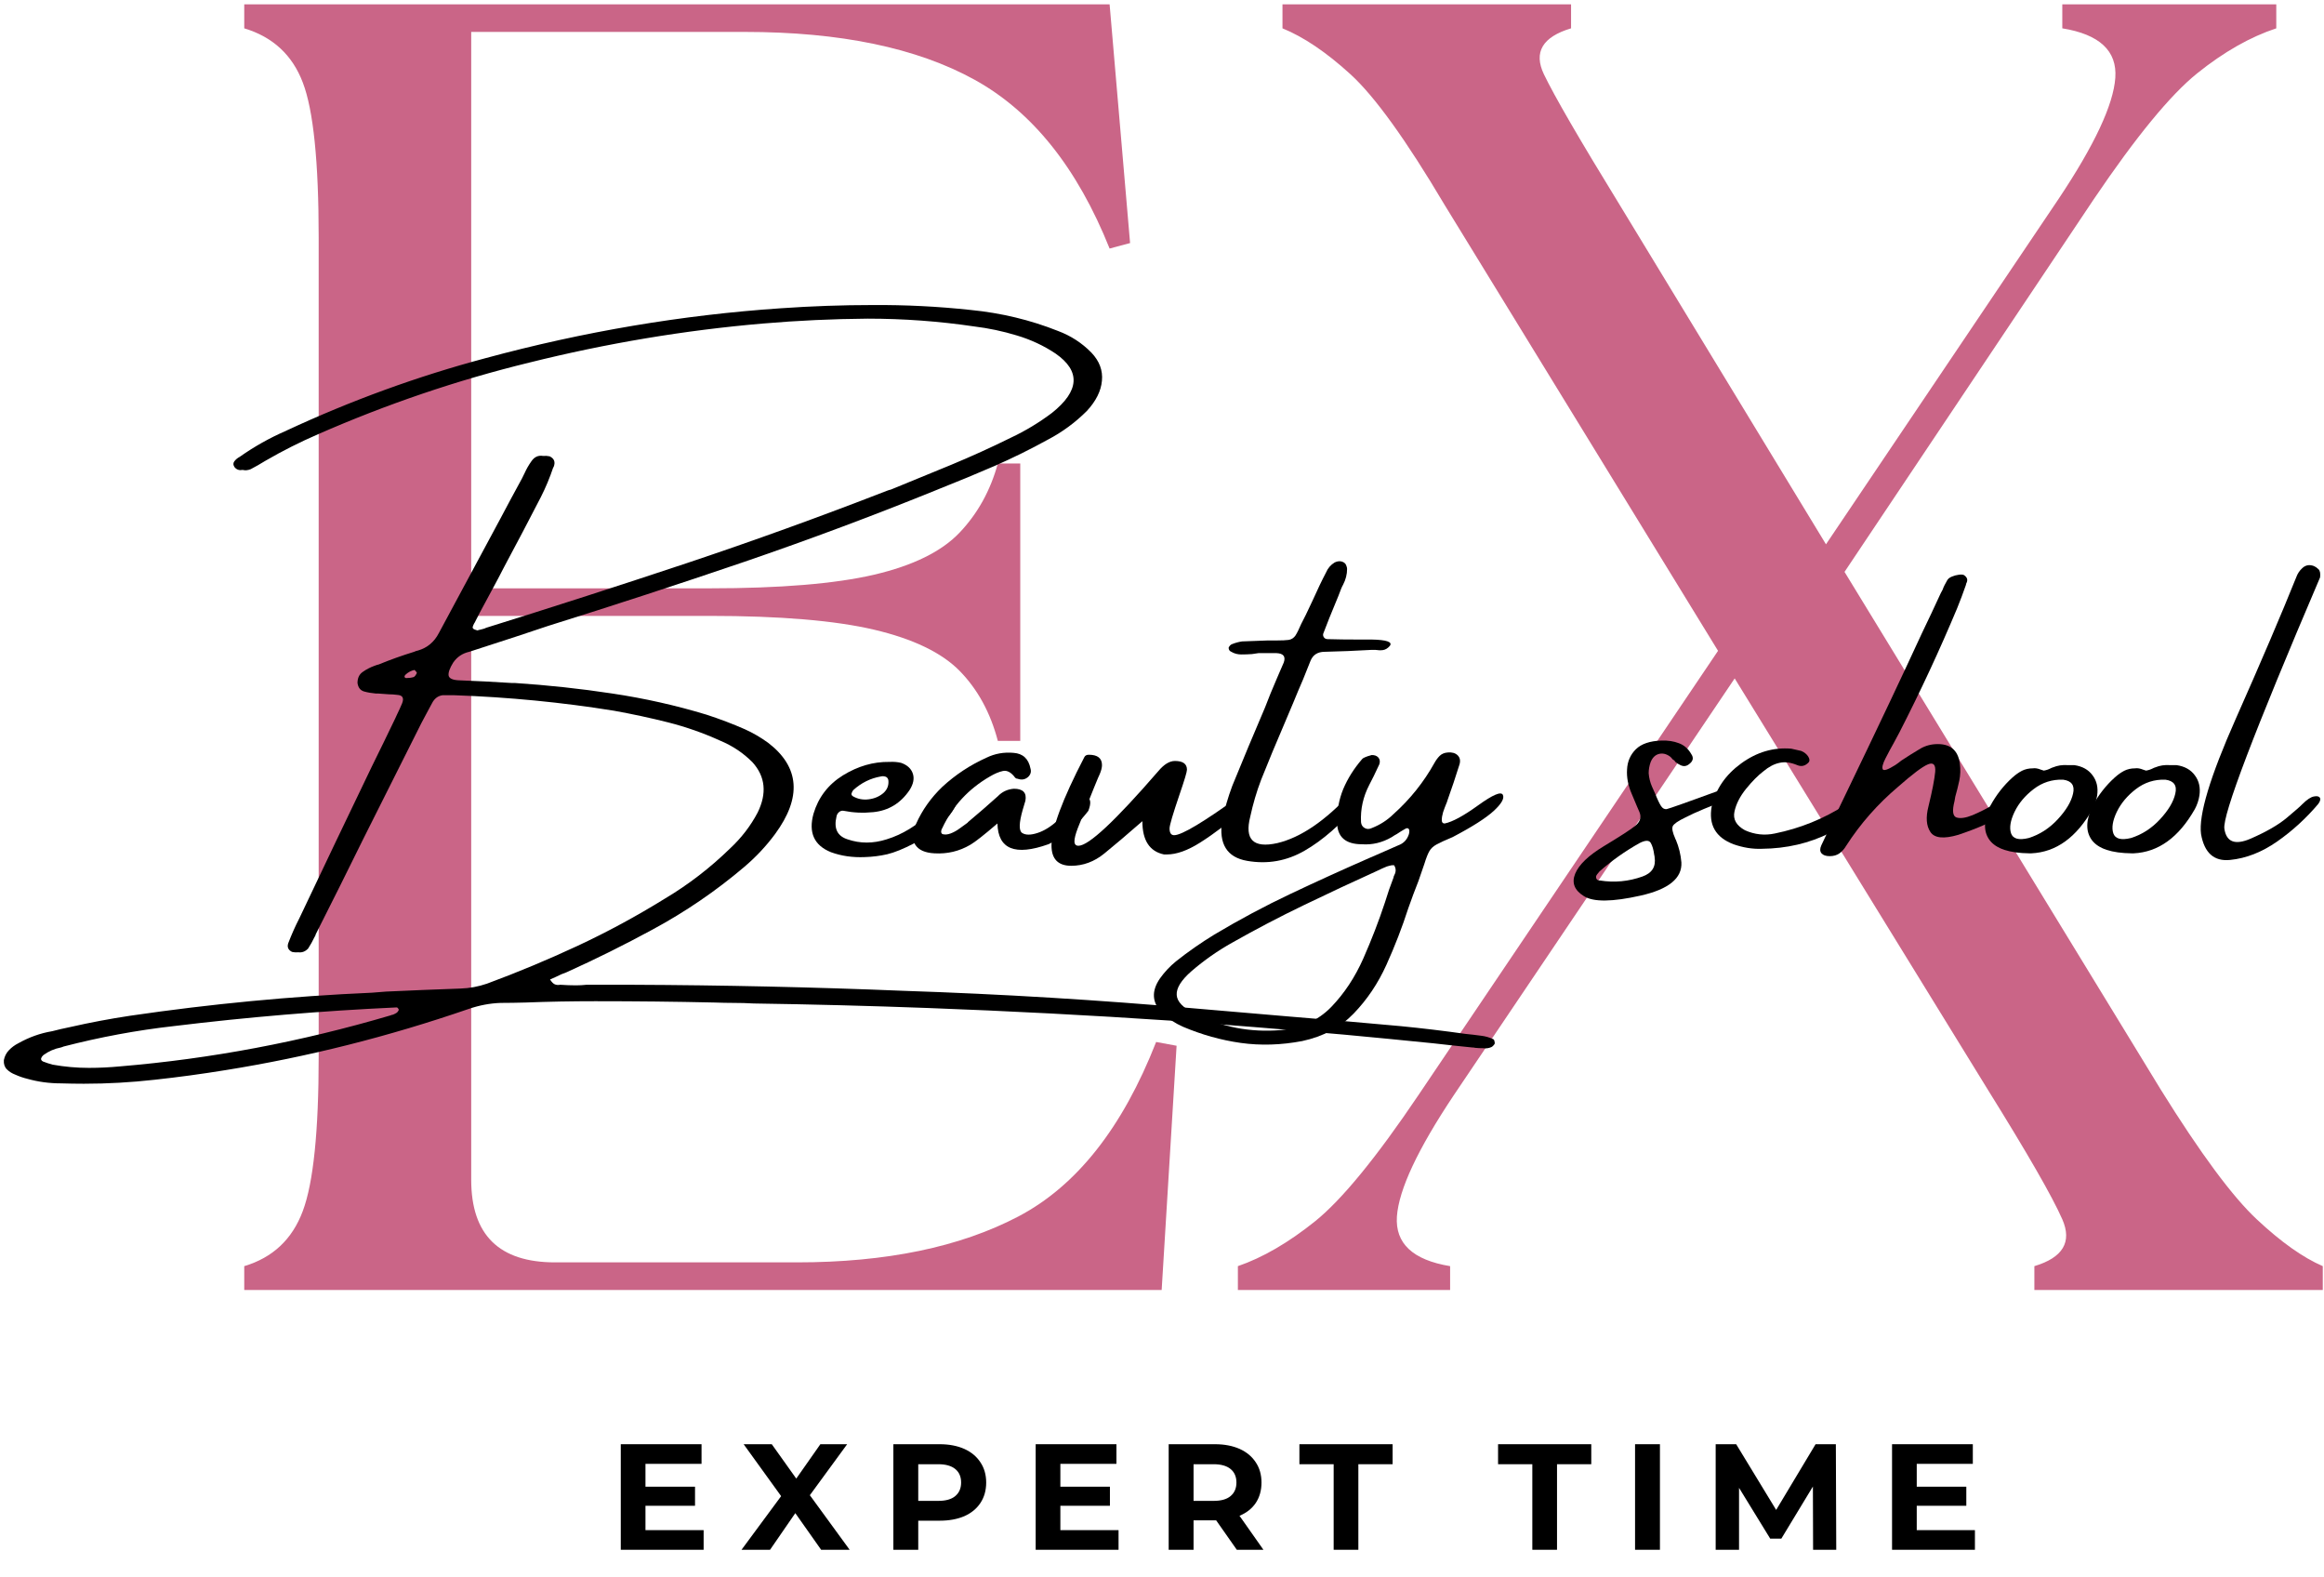 <?xml version="1.0" encoding="UTF-8"?> <svg xmlns="http://www.w3.org/2000/svg" viewBox="0 0 112 76" fill="none"><path d="M11.771 62.151V61.004C13.147 60.592 14.088 59.707 14.593 58.347C15.102 56.989 15.358 54.511 15.358 50.913V11.447C15.358 7.789 15.102 5.301 14.593 3.977C14.088 2.648 13.147 1.779 11.771 1.365V0.209H53.475L54.462 11.711L53.475 11.975C51.919 8.087 49.749 5.376 46.964 3.84C44.184 2.307 40.495 1.538 35.897 1.538H22.709V28.346H34.191C37.596 28.346 40.241 28.127 42.122 27.69C44.008 27.249 45.387 26.569 46.254 25.652C47.121 24.737 47.732 23.63 48.089 22.331H49.169V35.698H48.089C47.732 34.34 47.121 33.218 46.254 32.331C45.387 31.446 44.008 30.782 42.122 30.338C40.241 29.897 37.596 29.674 34.191 29.674H22.709V56.846C22.709 59.498 24.055 60.822 26.748 60.822H38.406C42.708 60.822 46.266 60.085 49.076 58.611C51.885 57.136 54.098 54.334 55.717 50.203L56.703 50.385L55.984 62.151H11.771Z" fill="#CA6587"></path><path d="M98.042 62.151V61.004C99.418 60.592 99.868 59.839 99.388 58.747C98.909 57.655 97.712 55.576 95.801 52.505L83.599 32.686L70.061 52.769C68.326 55.367 67.413 57.314 67.321 58.611C67.234 59.91 68.089 60.708 69.885 61.004V62.151H59.657V61.004C60.856 60.592 62.096 59.871 63.383 58.838C64.668 57.801 66.325 55.779 68.354 52.769L82.797 31.357L69.609 9.855C67.757 6.732 66.247 4.639 65.08 3.576C63.918 2.516 62.825 1.779 61.806 1.365V0.209H75.714V1.365C74.335 1.779 73.899 2.516 74.404 3.576C74.914 4.639 76.129 6.732 78.047 9.855L87.999 26.225L99.204 9.591C100.938 6.995 101.851 5.048 101.943 3.749C102.035 2.452 101.182 1.656 99.388 1.365V0.209H109.7V1.365C108.445 1.779 107.175 2.5 105.891 3.531C104.604 4.564 102.944 6.584 100.91 9.591L88.893 27.554L104.138 52.505C106.049 55.576 107.59 57.655 108.759 58.747C109.925 59.839 110.986 60.592 111.941 61.004V62.151H98.042Z" fill="#CA6587"></path><path d="M71.966 50.068C71.996 50.086 72.014 50.115 72.021 50.158C72.033 50.206 72.04 50.243 72.04 50.268C72.021 50.316 71.996 50.352 71.966 50.377C71.941 50.407 71.91 50.431 71.874 50.45C71.745 50.504 71.615 50.523 71.486 50.504C71.35 50.504 71.221 50.498 71.099 50.486C71.043 50.472 70.993 50.468 70.951 50.468C70.329 50.407 69.709 50.34 69.088 50.268C67.643 50.122 66.204 49.981 64.772 49.849C61.998 49.606 59.22 49.38 56.435 49.176C52.536 48.914 48.633 48.712 44.722 48.566C41.918 48.462 39.115 48.389 36.311 48.348C36.002 48.33 35.693 48.321 35.38 48.321C35.059 48.321 34.743 48.313 34.429 48.302C32.53 48.259 30.625 48.239 28.721 48.239H28.675C27.554 48.239 26.443 48.259 25.336 48.302C24.923 48.313 24.517 48.321 24.119 48.321C23.614 48.339 23.104 48.434 22.588 48.611C18.719 49.945 14.813 50.928 10.866 51.56C9.722 51.746 8.581 51.901 7.444 52.024C6.312 52.151 5.178 52.215 4.041 52.215C3.672 52.215 3.303 52.208 2.934 52.197C2.374 52.197 1.837 52.124 1.32 51.978C1.117 51.928 0.924 51.862 0.739 51.778C0.578 51.717 0.444 51.633 0.333 51.523C0.223 51.414 0.172 51.264 0.186 51.078C0.223 50.889 0.306 50.727 0.435 50.595C0.564 50.461 0.712 50.352 0.878 50.268C1.394 49.977 1.938 49.781 2.51 49.685C2.791 49.612 3.082 49.544 3.377 49.485C4.336 49.267 5.3 49.085 6.273 48.939C10.169 48.368 14.052 47.998 17.921 47.829C18.154 47.811 18.382 47.793 18.603 47.775C19.802 47.72 20.997 47.67 22.191 47.629C22.62 47.615 23.049 47.538 23.473 47.392C24.949 46.846 26.401 46.239 27.835 45.572C29.267 44.904 30.669 44.146 32.041 43.297C33.178 42.62 34.227 41.812 35.186 40.877C35.732 40.367 36.175 39.792 36.514 39.148C36.968 38.22 36.885 37.414 36.265 36.727C35.822 36.279 35.299 35.931 34.697 35.681C33.897 35.317 33.067 35.026 32.207 34.807C31.345 34.589 30.473 34.403 29.588 34.243C27.079 33.839 24.517 33.588 21.905 33.497C21.813 33.497 21.723 33.497 21.638 33.497C21.532 33.497 21.428 33.497 21.324 33.497C21.103 33.529 20.932 33.659 20.817 33.889C20.762 33.993 20.709 34.089 20.66 34.179C20.543 34.398 20.425 34.617 20.31 34.835C19.38 36.68 18.458 38.518 17.543 40.349C16.773 41.914 15.998 43.468 15.219 45.008C15.205 45.067 15.184 45.117 15.154 45.154C15.062 45.347 14.961 45.529 14.85 45.7C14.714 45.845 14.557 45.904 14.38 45.882C14.273 45.893 14.172 45.886 14.075 45.864C13.891 45.773 13.828 45.632 13.891 45.445C14.05 45.031 14.227 44.63 14.426 44.244C15.588 41.794 16.752 39.355 17.921 36.928C18.301 36.159 18.677 35.388 19.046 34.617C19.076 34.544 19.106 34.478 19.138 34.416C19.224 34.241 19.304 34.066 19.378 33.889C19.482 33.629 19.401 33.492 19.138 33.479C19.002 33.461 18.871 33.452 18.742 33.452C18.562 33.44 18.391 33.429 18.225 33.415C18.2 33.415 18.163 33.415 18.115 33.415C17.912 33.397 17.72 33.365 17.543 33.315C17.363 33.261 17.259 33.124 17.229 32.906C17.229 32.664 17.315 32.485 17.488 32.369C17.658 32.248 17.847 32.151 18.05 32.078C18.124 32.048 18.191 32.028 18.253 32.014C18.811 31.784 19.38 31.582 19.959 31.404C20.015 31.375 20.079 31.354 20.153 31.34C20.596 31.209 20.928 30.929 21.149 30.503C22.138 28.661 23.127 26.818 24.119 24.98C24.455 24.343 24.803 23.697 25.161 23.042C25.202 22.951 25.246 22.864 25.29 22.778C25.375 22.591 25.479 22.409 25.604 22.232C25.751 22.013 25.94 21.927 26.175 21.968C26.279 21.957 26.383 21.963 26.489 21.986C26.71 22.091 26.775 22.259 26.683 22.496C26.683 22.509 26.675 22.514 26.664 22.514C26.498 23.012 26.297 23.492 26.064 23.952C25.486 25.076 24.896 26.197 24.294 27.319C24.102 27.696 23.902 28.074 23.694 28.456C23.588 28.645 23.487 28.834 23.39 29.02C23.21 29.343 23.04 29.671 22.874 30.003C22.874 30.003 22.867 30.012 22.855 30.03C22.823 30.085 22.8 30.144 22.781 30.203C22.767 30.258 22.8 30.301 22.874 30.331C22.922 30.349 22.968 30.364 23.012 30.376L23.058 30.358C23.143 30.34 23.238 30.317 23.344 30.285C23.374 30.273 23.402 30.262 23.427 30.248C26.66 29.243 29.887 28.201 33.111 27.128C36.339 26.049 39.544 24.889 42.73 23.651C42.804 23.622 42.87 23.601 42.933 23.588C43.904 23.194 44.872 22.796 45.838 22.396C46.802 21.995 47.758 21.563 48.706 21.094C49.412 20.762 50.076 20.362 50.698 19.893C52.026 18.833 52.084 17.88 50.873 17.036C50.302 16.654 49.677 16.363 49.001 16.162C48.331 15.958 47.641 15.812 46.935 15.726C45.25 15.478 43.546 15.353 41.826 15.353H41.798C40.132 15.366 38.451 15.444 36.754 15.589C32.991 15.912 29.237 16.54 25.493 17.473C22.037 18.317 18.65 19.466 15.329 20.921C14.456 21.299 13.607 21.727 12.784 22.205C12.549 22.35 12.316 22.484 12.083 22.605C11.947 22.66 11.818 22.673 11.696 22.641C11.534 22.673 11.405 22.63 11.308 22.514C11.235 22.412 11.228 22.318 11.29 22.232C11.357 22.141 11.442 22.068 11.548 22.013C12.254 21.517 12.992 21.101 13.762 20.767C13.773 20.767 13.785 20.762 13.798 20.749C16.927 19.293 20.13 18.128 23.408 17.254C28.131 15.976 32.873 15.175 37.639 14.852C39.115 14.75 40.584 14.697 42.047 14.697C43.639 14.686 45.215 14.766 46.779 14.934C48.254 15.08 49.656 15.416 50.984 15.944C51.605 16.176 52.142 16.524 52.598 16.99C52.986 17.398 53.154 17.85 53.105 18.346C53.062 18.838 52.819 19.325 52.377 19.802C51.816 20.362 51.19 20.821 50.495 21.185C49.658 21.647 48.803 22.068 47.931 22.45C47.058 22.828 46.179 23.192 45.294 23.542C45.269 23.556 45.231 23.569 45.183 23.588C42.103 24.839 38.995 25.999 35.859 27.073C32.723 28.142 29.574 29.17 26.415 30.157C25.885 30.335 25.357 30.51 24.829 30.685C24.091 30.929 23.353 31.168 22.615 31.404C22.288 31.477 22.03 31.65 21.841 31.923C21.675 32.191 21.601 32.396 21.619 32.542C21.642 32.687 21.813 32.767 22.127 32.778C22.968 32.81 23.807 32.851 24.644 32.906C24.704 32.906 24.757 32.906 24.801 32.906C26.392 33.01 27.965 33.179 29.514 33.415C31.063 33.647 32.576 33.986 34.051 34.434C34.69 34.642 35.306 34.876 35.896 35.135C36.288 35.312 36.664 35.531 37.021 35.79C38.538 36.955 38.649 38.42 37.353 40.185C36.922 40.768 36.426 41.295 35.868 41.769C34.496 42.934 33.021 43.939 31.442 44.79C30.081 45.529 28.702 46.214 27.3 46.846C27.139 46.901 26.971 46.974 26.793 47.065C26.706 47.101 26.611 47.142 26.507 47.192C26.593 47.324 26.673 47.404 26.747 47.429C26.821 47.458 26.904 47.465 26.996 47.447C26.996 47.447 27.001 47.447 27.015 47.447C27.266 47.465 27.508 47.474 27.743 47.474H27.771C27.93 47.474 28.093 47.465 28.259 47.447C28.997 47.447 29.735 47.447 30.473 47.447C34.849 47.465 39.209 47.56 43.551 47.738C48.273 47.895 52.972 48.179 57.652 48.593C59.139 48.721 60.627 48.848 62.116 48.975C63.917 49.121 65.713 49.276 67.502 49.44C68.546 49.542 69.586 49.667 70.619 49.813C70.864 49.836 71.122 49.867 71.394 49.904C71.583 49.926 71.775 49.981 71.966 50.068ZM19.932 32.623C19.962 32.612 19.991 32.585 20.024 32.542C20.054 32.494 20.075 32.458 20.088 32.432C20.088 32.403 20.079 32.383 20.061 32.369C20.047 32.35 20.026 32.328 19.996 32.296C19.996 32.296 19.989 32.291 19.978 32.278C19.816 32.31 19.669 32.387 19.535 32.514C19.503 32.546 19.491 32.578 19.498 32.614C19.51 32.651 19.537 32.669 19.581 32.669C19.696 32.669 19.814 32.656 19.932 32.623ZM18.825 48.921C18.855 48.903 18.885 48.894 18.917 48.894C18.972 48.876 19.03 48.848 19.092 48.812C19.152 48.776 19.196 48.721 19.221 48.648C19.196 48.593 19.168 48.557 19.138 48.539C19.12 48.539 19.104 48.539 19.092 48.539C15.525 48.703 11.947 49.003 8.357 49.44C6.586 49.64 4.82 49.968 3.063 50.422C3.026 50.441 2.983 50.454 2.934 50.468C2.625 50.527 2.346 50.65 2.095 50.832C2.04 50.88 2.003 50.932 1.984 50.986C1.966 51.046 1.993 51.098 2.067 51.141C2.215 51.2 2.372 51.253 2.538 51.296C3.109 51.398 3.69 51.451 4.281 51.451C4.783 51.451 5.288 51.426 5.793 51.378C10.158 51.014 14.502 50.195 18.825 48.921Z" fill="black"></path><path d="M45.412 39.657C45.025 40.035 44.573 40.358 44.057 40.631C43.54 40.9 43.107 41.075 42.756 41.159C42.406 41.239 42.046 41.284 41.677 41.295C41.087 41.321 40.543 41.241 40.045 41.059C39.233 40.731 38.954 40.112 39.206 39.203C39.441 38.416 39.911 37.799 40.626 37.355C41.345 36.914 42.087 36.698 42.858 36.709C42.858 36.709 42.862 36.709 42.876 36.709C43.072 36.698 43.257 36.714 43.429 36.755C43.724 36.859 43.911 37.032 43.992 37.273C44.071 37.51 44.02 37.774 43.835 38.065C43.404 38.702 42.821 39.057 42.083 39.13C41.59 39.18 41.117 39.157 40.663 39.066C40.575 39.048 40.499 39.071 40.432 39.13C40.363 39.191 40.324 39.264 40.312 39.348C40.176 39.919 40.354 40.283 40.847 40.44C41.449 40.647 42.076 40.647 42.728 40.44C43.478 40.211 44.19 39.776 44.868 39.139C45.544 38.498 45.934 38.197 46.039 38.238C46.143 38.281 46.173 38.402 46.132 38.602C46.039 38.93 45.8 39.282 45.412 39.657ZM41.124 38.065C41.087 38.108 41.059 38.161 41.041 38.22C41.022 38.275 41.043 38.325 41.105 38.365C41.338 38.5 41.594 38.547 41.871 38.511C42.148 38.475 42.38 38.374 42.572 38.211C42.761 38.042 42.842 37.833 42.812 37.583C42.793 37.499 42.747 37.444 42.673 37.419C42.599 37.396 42.526 37.392 42.452 37.41C41.954 37.496 41.511 37.715 41.124 38.065Z" fill="black"></path><path d="M52.413 38.42C52.572 38.507 52.584 38.72 52.45 39.066C52.258 39.316 52.053 39.548 51.832 39.767C51.611 39.985 51.366 40.181 51.103 40.349C51.085 40.349 51.075 40.358 51.075 40.377C50.896 40.492 50.711 40.593 50.522 40.677C48.917 41.248 48.099 40.913 48.069 39.676C47.416 40.236 46.981 40.577 46.759 40.704C46.229 41.014 45.655 41.15 45.035 41.114C44.581 41.091 44.274 40.954 44.112 40.704C43.947 40.456 43.96 40.12 44.149 39.694C44.444 39.028 44.867 38.434 45.413 37.91C46.044 37.328 46.752 36.862 47.534 36.509C47.944 36.309 48.383 36.231 48.844 36.273C49.298 36.304 49.572 36.559 49.664 37.037C49.706 37.182 49.669 37.315 49.554 37.428C49.406 37.562 49.233 37.592 49.037 37.519C49.023 37.519 49.005 37.517 48.982 37.51C48.964 37.499 48.945 37.487 48.927 37.474C48.735 37.214 48.539 37.105 48.337 37.146C48.138 37.189 47.931 37.278 47.709 37.41C46.676 38.006 45.911 38.834 45.413 39.894C45.38 39.944 45.362 39.994 45.358 40.049C45.35 40.103 45.369 40.149 45.413 40.185C45.528 40.222 45.662 40.213 45.809 40.158C45.957 40.103 46.105 40.022 46.252 39.913C46.4 39.803 46.524 39.712 46.63 39.639C46.642 39.621 46.649 39.612 46.649 39.612C47.133 39.207 47.612 38.791 48.087 38.365C48.295 38.147 48.553 38.026 48.862 38.002C49.305 38.002 49.489 38.197 49.416 38.584C49.372 38.73 49.328 38.875 49.286 39.021C49.106 39.653 49.097 40.022 49.259 40.131C49.425 40.24 49.674 40.24 50.006 40.131C50.338 40.022 50.67 39.812 51.002 39.503C51.334 39.194 51.613 38.916 51.841 38.666C52.067 38.411 52.258 38.329 52.413 38.42Z" fill="black"></path><path d="M51.624 41.714C50.992 41.714 50.674 41.386 50.674 40.731C50.674 39.931 51.2 38.518 52.251 36.491C52.288 36.407 52.361 36.364 52.472 36.364C52.897 36.364 53.108 36.532 53.108 36.864C53.108 36.98 53.072 37.126 52.998 37.301C52.966 37.344 52.613 38.215 51.937 39.913C51.831 40.192 51.781 40.399 51.781 40.531C51.781 40.677 51.845 40.749 51.974 40.749C52.465 40.749 53.749 39.548 55.829 37.146C56.099 36.825 56.364 36.664 56.623 36.664C57.01 36.664 57.203 36.805 57.203 37.083C57.203 37.187 57.084 37.587 56.844 38.283C56.523 39.225 56.364 39.767 56.364 39.913C56.364 40.131 56.438 40.24 56.586 40.24C56.955 40.24 58.029 39.594 59.813 38.302C59.917 38.218 60.007 38.174 60.081 38.174C60.247 38.174 60.33 38.311 60.33 38.584C60.33 38.657 60.304 38.718 60.256 38.766C59.309 39.566 58.504 40.176 57.84 40.595C57.236 40.977 56.701 41.168 56.235 41.168H56.097C55.401 41.023 55.054 40.49 55.054 39.566C54.317 40.211 53.703 40.729 53.219 41.123C52.733 41.519 52.2 41.714 51.624 41.714Z" fill="black"></path><path d="M65.519 38.675C64.62 39.719 63.739 40.49 62.873 40.986C62.01 41.484 61.088 41.648 60.106 41.477C59.128 41.309 58.727 40.658 58.898 39.53C59.022 38.962 59.184 38.407 59.386 37.865C59.903 36.598 60.428 35.34 60.964 34.089C61.134 33.641 61.319 33.188 61.517 32.733C61.558 32.63 61.602 32.53 61.646 32.432C61.72 32.269 61.794 32.1 61.867 31.923C61.971 31.632 61.853 31.482 61.517 31.468C61.319 31.468 61.125 31.468 60.936 31.468C60.848 31.468 60.754 31.468 60.65 31.468C60.544 31.482 60.44 31.495 60.336 31.514C60.163 31.527 59.99 31.532 59.82 31.532C59.647 31.532 59.488 31.491 59.34 31.404C59.297 31.386 59.262 31.359 59.239 31.322C59.22 31.286 59.211 31.247 59.211 31.204C59.225 31.174 59.243 31.14 59.276 31.104C59.306 31.067 59.343 31.045 59.386 31.031C59.534 30.972 59.691 30.929 59.857 30.904C60.267 30.886 60.68 30.872 61.093 30.858C61.252 30.858 61.392 30.858 61.517 30.858C61.779 30.858 61.978 30.849 62.107 30.831C62.241 30.808 62.349 30.738 62.43 30.622C62.508 30.501 62.6 30.317 62.706 30.067C62.767 29.939 62.84 29.794 62.928 29.63C63.149 29.17 63.37 28.697 63.592 28.21C63.696 27.992 63.8 27.782 63.906 27.582C63.991 27.378 64.129 27.216 64.32 27.1C64.498 27.016 64.655 27.023 64.791 27.118C64.832 27.15 64.865 27.196 64.883 27.255C64.906 27.309 64.92 27.362 64.92 27.41C64.92 27.671 64.856 27.926 64.726 28.174C64.694 28.229 64.664 28.292 64.634 28.365C64.546 28.602 64.452 28.843 64.348 29.084C64.157 29.539 63.972 30.001 63.795 30.467C63.751 30.553 63.751 30.628 63.795 30.695C63.836 30.763 63.901 30.794 63.989 30.794C64.461 30.808 64.929 30.813 65.39 30.813C65.623 30.813 65.856 30.813 66.091 30.813C66.829 30.826 67.124 30.929 66.977 31.122C66.877 31.238 66.767 31.304 66.644 31.322C66.527 31.336 66.409 31.331 66.294 31.313C66.22 31.313 66.147 31.313 66.073 31.313C65.321 31.357 64.579 31.386 63.841 31.404C63.495 31.404 63.264 31.557 63.149 31.859C63.032 32.151 62.914 32.441 62.799 32.733C62.633 33.115 62.476 33.488 62.328 33.852C62.181 34.198 62.033 34.548 61.886 34.898C61.503 35.786 61.134 36.673 60.779 37.565C60.557 38.147 60.383 38.743 60.253 39.348C59.97 40.454 60.403 40.877 61.554 40.622C62.679 40.356 63.859 39.555 65.095 38.22C65.63 37.881 65.771 38.033 65.519 38.675Z" fill="black"></path><path d="M72.425 38.293C72.51 38.463 72.365 38.72 71.992 39.066C71.616 39.412 70.954 39.835 70.008 40.331C69.658 40.477 69.4 40.595 69.234 40.686C69.073 40.772 68.957 40.882 68.883 41.014C68.81 41.141 68.729 41.346 68.644 41.623C68.57 41.83 68.473 42.105 68.358 42.451C68.192 42.87 68.028 43.306 67.869 43.761C67.574 44.676 67.223 45.584 66.817 46.482C66.412 47.379 65.886 48.161 65.24 48.83C64.6 49.496 63.774 49.94 62.76 50.158C61.74 50.352 60.754 50.382 59.799 50.249C58.847 50.115 57.916 49.854 57.005 49.467C56.636 49.303 56.304 49.085 56.008 48.812C55.517 48.313 55.48 47.758 55.898 47.147C56.119 46.837 56.377 46.56 56.673 46.319C57.263 45.85 57.881 45.42 58.526 45.026C59.725 44.31 60.952 43.654 62.206 43.061C63.461 42.467 64.726 41.892 66.006 41.332C66.098 41.295 66.195 41.255 66.301 41.205C66.651 41.047 67.011 40.891 67.38 40.731C67.632 40.64 67.8 40.472 67.888 40.222C67.917 40.138 67.927 40.058 67.915 39.985C67.897 39.938 67.869 39.91 67.832 39.903C67.795 39.899 67.754 39.91 67.712 39.94C67.583 40.013 67.449 40.094 67.316 40.185C67.242 40.222 67.161 40.272 67.076 40.331C66.615 40.599 66.135 40.713 65.637 40.677C64.849 40.677 64.452 40.331 64.438 39.639C64.427 39.071 64.526 38.529 64.733 38.02C64.948 37.51 65.25 37.032 65.637 36.582C65.678 36.534 65.739 36.498 65.812 36.473C65.886 36.443 65.96 36.418 66.034 36.4C66.045 36.4 66.061 36.395 66.08 36.382C66.227 36.37 66.34 36.407 66.421 36.491C66.499 36.578 66.518 36.687 66.476 36.819C66.384 37.007 66.294 37.196 66.209 37.383C66.135 37.528 66.061 37.674 65.987 37.819C65.692 38.391 65.559 38.989 65.591 39.612C65.603 39.739 65.66 39.835 65.766 39.894C65.87 39.956 65.987 39.956 66.117 39.894C66.516 39.737 66.864 39.512 67.159 39.221C67.957 38.507 68.616 37.683 69.132 36.755C69.206 36.623 69.289 36.509 69.382 36.418C69.478 36.322 69.608 36.268 69.769 36.254C69.976 36.236 70.138 36.282 70.249 36.391C70.359 36.5 70.389 36.643 70.341 36.819C70.156 37.414 69.958 38.002 69.75 38.584C69.737 38.634 69.723 38.675 69.704 38.711C69.649 38.846 69.596 38.984 69.547 39.13C69.504 39.276 69.483 39.403 69.483 39.512C69.483 39.621 69.529 39.676 69.621 39.676C69.99 39.603 70.527 39.312 71.235 38.802C71.941 38.293 72.337 38.124 72.425 38.293ZM67.159 42.278C67.159 42.249 67.168 42.219 67.186 42.187C67.228 42.114 67.253 42.037 67.26 41.951C67.265 41.867 67.242 41.778 67.186 41.687C67.136 41.687 67.099 41.687 67.076 41.687C66.984 41.705 66.9 41.728 66.827 41.751C66.679 41.812 66.532 41.878 66.384 41.951C65.204 42.485 64.023 43.038 62.843 43.607C61.662 44.175 60.505 44.783 59.366 45.427C58.678 45.813 58.028 46.269 57.42 46.792C56.922 47.228 56.687 47.611 56.709 47.938C56.728 48.266 57.019 48.562 57.577 48.83C58.863 49.485 60.242 49.751 61.718 49.631C62.721 49.533 63.534 49.16 64.162 48.511C64.788 47.861 65.3 47.085 65.701 46.182C66.1 45.276 66.449 44.376 66.744 43.48C66.873 43.056 67.011 42.656 67.159 42.278Z" fill="black"></path><path d="M83.502 38.438C82.444 38.827 81.678 39.146 81.206 39.394C80.867 39.557 80.671 39.694 80.616 39.803C80.565 39.913 80.606 40.112 80.736 40.404C80.736 40.417 80.745 40.435 80.763 40.458C80.911 40.811 80.999 41.175 81.031 41.55C81.072 42.315 80.415 42.849 79.057 43.152C77.699 43.457 76.793 43.466 76.337 43.179C75.875 42.895 75.734 42.533 75.912 42.096C76.092 41.66 76.553 41.218 77.296 40.768C78.04 40.319 78.538 39.999 78.79 39.803C79.041 39.603 79.115 39.38 79.011 39.13C78.979 39.046 78.942 38.962 78.9 38.875C78.813 38.67 78.725 38.456 78.633 38.238C78.462 37.844 78.388 37.456 78.412 37.073C78.43 36.687 78.573 36.361 78.836 36.1C79.099 35.84 79.511 35.699 80.072 35.681C80.385 35.67 80.664 35.713 80.911 35.809C81.162 35.9 81.363 36.077 81.51 36.336C81.632 36.514 81.596 36.673 81.4 36.819C81.27 36.923 81.132 36.937 80.984 36.864C80.892 36.823 80.802 36.764 80.717 36.691C80.717 36.673 80.717 36.664 80.717 36.664C80.673 36.634 80.636 36.607 80.606 36.582C80.563 36.523 80.519 36.477 80.477 36.446C80.297 36.318 80.12 36.279 79.942 36.327C79.763 36.377 79.631 36.509 79.546 36.727C79.484 36.905 79.454 37.08 79.454 37.255C79.472 37.474 79.523 37.688 79.611 37.892C79.67 38.02 79.724 38.136 79.767 38.238C79.882 38.529 79.979 38.73 80.053 38.839C80.127 38.948 80.215 38.998 80.32 38.984C80.424 38.966 81.374 38.629 83.17 37.974C83.558 37.847 83.668 38.002 83.502 38.438ZM79.149 42.233C79.615 42.069 79.813 41.757 79.74 41.295C79.74 41.266 79.733 41.23 79.721 41.186C79.689 40.938 79.633 40.747 79.555 40.613C79.475 40.474 79.292 40.477 79.011 40.622C78.317 41.011 77.674 41.466 77.084 41.987C77.042 42.037 77.005 42.083 76.973 42.123C76.973 42.123 76.968 42.133 76.954 42.151C76.913 42.206 76.906 42.267 76.936 42.333C76.961 42.394 77.019 42.424 77.111 42.424C77.808 42.533 78.485 42.469 79.149 42.233Z" fill="black"></path><path d="M89.925 38.302C89.962 38.302 90.001 38.311 90.045 38.329C90.086 38.343 90.121 38.361 90.146 38.384C90.243 38.475 90.257 38.579 90.183 38.693C90.084 38.798 89.992 38.884 89.906 38.957C89.39 39.425 88.818 39.817 88.191 40.131C87.195 40.629 86.1 40.884 84.908 40.895C84.465 40.913 84.009 40.84 83.543 40.677C82.68 40.349 82.332 39.739 82.492 38.848C82.688 38.017 83.16 37.328 83.912 36.782C84.661 36.236 85.466 35.999 86.328 36.072C86.487 36.104 86.646 36.141 86.808 36.181C86.955 36.243 87.066 36.332 87.14 36.446C87.213 36.562 87.223 36.655 87.168 36.727C87.001 36.905 86.817 36.95 86.614 36.864C86.3 36.732 86.014 36.696 85.756 36.755C85.498 36.809 85.24 36.946 84.981 37.164C84.724 37.36 84.447 37.638 84.151 38.002C83.856 38.365 83.668 38.734 83.589 39.102C83.508 39.473 83.677 39.773 84.096 40.003C84.562 40.211 85.041 40.263 85.535 40.158C86.752 39.91 87.882 39.453 88.929 38.784C89.026 38.736 89.113 38.684 89.187 38.629C89.298 38.538 89.411 38.465 89.528 38.411C89.644 38.356 89.778 38.32 89.925 38.302Z" fill="black"></path><path d="M97.144 38.848C97.02 38.953 96.891 39.046 96.757 39.13C96.326 39.398 95.939 39.608 95.595 39.758C95.249 39.91 94.844 40.065 94.378 40.222C93.677 40.429 93.227 40.383 93.031 40.085C92.833 39.789 92.803 39.376 92.939 38.848C93.124 38.09 93.23 37.538 93.262 37.191C93.292 36.841 93.174 36.718 92.911 36.828C92.646 36.937 92.166 37.298 91.472 37.91C90.495 38.736 89.66 39.682 88.973 40.749C88.888 40.895 88.779 41.018 88.65 41.114C88.521 41.205 88.365 41.25 88.18 41.25C87.996 41.25 87.864 41.205 87.784 41.114C87.705 41.018 87.701 40.891 87.774 40.731C88.175 39.871 88.581 39.018 88.992 38.174C89.704 36.7 90.405 35.235 91.094 33.779C91.611 32.687 92.121 31.595 92.625 30.503C92.932 29.866 93.234 29.227 93.529 28.583C93.559 28.529 93.589 28.472 93.621 28.41C93.644 28.338 93.677 28.265 93.714 28.192C93.751 28.119 93.792 28.042 93.843 27.956C93.884 27.883 93.958 27.826 94.064 27.782C94.175 27.735 94.285 27.705 94.396 27.692C94.507 27.674 94.592 27.68 94.654 27.71C94.74 27.771 94.788 27.835 94.802 27.901C94.814 27.962 94.802 28.028 94.765 28.101C94.751 28.119 94.746 28.144 94.746 28.174C94.611 28.563 94.47 28.938 94.322 29.302C93.474 31.329 92.545 33.324 91.537 35.29C91.463 35.424 91.376 35.586 91.279 35.772C91.131 36.034 90.993 36.291 90.864 36.545C90.735 36.8 90.691 36.973 90.735 37.064C90.783 37.151 90.984 37.083 91.334 36.864C91.445 36.791 91.542 36.718 91.629 36.646C91.91 36.459 92.192 36.282 92.469 36.118C92.709 35.961 92.976 35.872 93.271 35.854C93.972 35.813 94.364 36.127 94.451 36.8C94.488 37.073 94.479 37.344 94.424 37.61C94.368 37.872 94.304 38.129 94.23 38.384C94.216 38.456 94.205 38.529 94.193 38.602C94.076 39.057 94.106 39.319 94.285 39.385C94.47 39.446 94.728 39.41 95.06 39.276C95.392 39.137 95.729 38.966 96.075 38.766C96.308 38.645 96.513 38.543 96.692 38.456C96.87 38.372 97.001 38.336 97.089 38.347C97.248 38.372 97.322 38.436 97.311 38.538C97.297 38.643 97.241 38.745 97.144 38.848Z" fill="black"></path><path d="M97.831 41.114H97.803C96.83 41.102 96.194 40.891 95.885 40.477C95.578 40.065 95.589 39.512 95.921 38.821C96.205 38.3 96.56 37.844 96.991 37.456C97.139 37.324 97.289 37.217 97.443 37.137C97.595 37.06 97.77 37.019 97.969 37.019C98.079 37.001 98.209 37.023 98.356 37.083C98.404 37.096 98.451 37.11 98.495 37.128C98.61 37.11 98.721 37.073 98.826 37.019C98.856 37.001 98.894 36.987 98.937 36.973C99.159 36.882 99.394 36.846 99.647 36.864C99.744 36.864 99.85 36.864 99.961 36.864C100.353 36.919 100.648 37.083 100.846 37.355C101.049 37.624 101.123 37.947 101.067 38.329C101.031 38.561 100.957 38.779 100.846 38.984C100.072 40.349 99.087 41.059 97.895 41.114H97.831ZM99.426 37.565C98.896 37.547 98.423 37.699 98.006 38.02C97.593 38.336 97.286 38.702 97.084 39.121C96.885 39.539 96.83 39.883 96.918 40.149C97.01 40.417 97.291 40.492 97.766 40.377C98.294 40.213 98.762 39.913 99.168 39.475C99.573 39.039 99.818 38.627 99.906 38.238C99.998 37.844 99.837 37.619 99.426 37.565Z" fill="black"></path><path d="M102.759 41.114H102.731C101.758 41.102 101.122 40.891 100.813 40.477C100.507 40.065 100.518 39.512 100.85 38.821C101.134 38.3 101.489 37.844 101.92 37.456C102.067 37.324 102.217 37.217 102.372 37.137C102.524 37.06 102.699 37.019 102.897 37.019C103.008 37.001 103.137 37.023 103.285 37.083C103.333 37.096 103.379 37.11 103.423 37.128C103.538 37.11 103.649 37.073 103.755 37.019C103.785 37.001 103.822 36.987 103.866 36.973C104.087 36.882 104.323 36.846 104.576 36.864C104.673 36.864 104.779 36.864 104.889 36.864C105.281 36.919 105.577 37.083 105.775 37.355C105.978 37.624 106.052 37.947 105.996 38.329C105.96 38.561 105.886 38.779 105.775 38.984C105 40.349 104.016 41.059 102.824 41.114H102.759ZM104.355 37.565C103.825 37.547 103.352 37.699 102.934 38.02C102.522 38.336 102.215 38.702 102.012 39.121C101.814 39.539 101.758 39.883 101.846 40.149C101.938 40.417 102.22 40.492 102.695 40.377C103.222 40.213 103.691 39.913 104.097 39.475C104.502 39.039 104.747 38.627 104.834 38.238C104.927 37.844 104.765 37.619 104.355 37.565Z" fill="black"></path><path d="M110.962 38.739C111.183 38.52 111.368 38.4 111.516 38.374C111.663 38.345 111.757 38.365 111.802 38.438C111.843 38.511 111.815 38.611 111.719 38.739C111.128 39.437 110.466 40.04 109.736 40.549C109.002 41.059 108.251 41.355 107.476 41.432C106.701 41.512 106.233 41.095 106.074 40.185C105.952 39.276 106.507 37.428 107.743 34.644C108.979 31.859 109.952 29.58 110.667 27.801C110.727 27.637 110.819 27.498 110.944 27.382C111.103 27.225 111.294 27.189 111.516 27.273C111.589 27.305 111.663 27.355 111.737 27.428C111.811 27.5 111.834 27.633 111.811 27.819C108.638 35.244 107.1 39.282 107.199 39.931C107.296 40.575 107.721 40.731 108.472 40.404C109.221 40.076 109.8 39.744 110.206 39.403C110.612 39.064 110.863 38.843 110.962 38.739Z" fill="black"></path><path d="M33.91 73.723V74.669H29.917V69.583H33.809V70.529H31.107V71.63H33.495V72.549H31.107V73.723H33.91Z" fill="black"></path><path d="M39.573 74.669L38.328 72.904L37.111 74.669H35.736L37.645 72.085L35.838 69.583H37.194L38.374 71.239L39.536 69.583H40.827L39.029 72.04L40.947 74.669H39.573Z" fill="black"></path><path d="M45.285 69.583C45.74 69.583 46.136 69.66 46.475 69.81C46.812 69.963 47.07 70.179 47.25 70.457C47.434 70.73 47.527 71.055 47.527 71.43C47.527 71.808 47.434 72.135 47.25 72.413C47.07 72.686 46.812 72.9 46.475 73.05C46.136 73.195 45.74 73.268 45.285 73.268H44.253V74.669H43.054V69.583H45.285ZM45.221 72.313C45.576 72.313 45.848 72.238 46.033 72.085C46.222 71.928 46.319 71.71 46.319 71.43C46.319 71.146 46.222 70.927 46.033 70.775C45.848 70.625 45.576 70.547 45.221 70.547H44.253V72.313H45.221Z" fill="black"></path><path d="M53.906 73.723V74.669H49.912V69.583H53.804V70.529H51.102V71.63H53.49V72.549H51.102V73.723H53.906Z" fill="black"></path><path d="M59.605 74.669L58.609 73.25H57.521V74.669H56.322V69.583H58.554C59.008 69.583 59.405 69.66 59.744 69.81C60.081 69.963 60.339 70.179 60.519 70.457C60.703 70.73 60.795 71.055 60.795 71.43C60.795 71.808 60.703 72.135 60.519 72.413C60.334 72.686 60.071 72.893 59.735 73.031L60.888 74.669H59.605ZM59.587 71.43C59.587 71.146 59.49 70.927 59.301 70.775C59.117 70.625 58.845 70.547 58.489 70.547H57.521V72.313H58.489C58.845 72.313 59.117 72.238 59.301 72.085C59.49 71.928 59.587 71.71 59.587 71.43Z" fill="black"></path><path d="M64.273 70.547H62.622V69.583H67.114V70.547H65.463V74.669H64.273V70.547Z" fill="black"></path><path d="M73.847 70.547H72.196V69.583H76.688V70.547H75.037V74.669H73.847V70.547Z" fill="black"></path><path d="M78.798 69.583H79.997V74.669H78.798V69.583Z" fill="black"></path><path d="M87.378 74.669L87.369 71.621L85.847 74.133H85.312L83.809 71.685V74.669H82.683V69.583H83.671L85.598 72.749L87.498 69.583H88.475L88.494 74.669H87.378Z" fill="black"></path><path d="M95.177 73.723V74.669H91.183V69.583H95.076V70.529H92.373V71.63H94.762V72.549H92.373V73.723H95.177Z" fill="black"></path></svg> 
